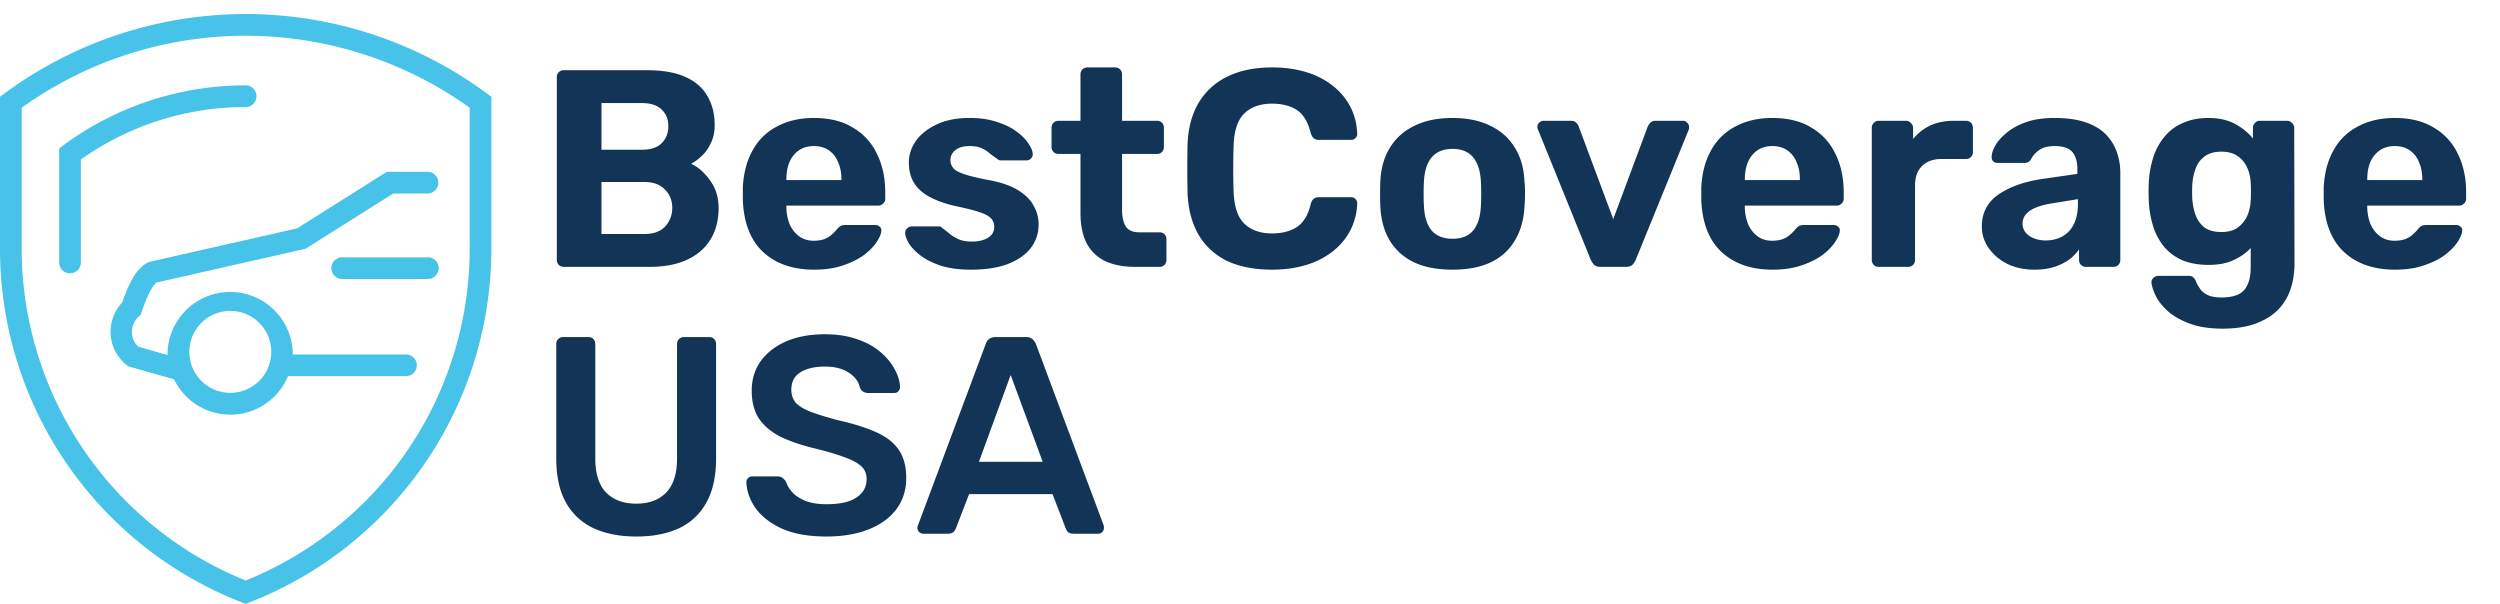 <svg width="178" height="43" fill="none" xmlns="http://www.w3.org/2000/svg"><path d="M40.145 19a.487.487 0 01-.36-.14.487.487 0 01-.14-.36v-13c0-.147.046-.267.14-.36a.487.487 0 01.36-.14h5.94c1.106 0 2.013.16 2.72.48.706.32 1.227.773 1.56 1.36.346.587.52 1.273.52 2.06 0 .493-.093.927-.28 1.3-.173.373-.393.68-.66.92-.254.24-.5.42-.74.54.52.24.973.64 1.36 1.2.4.547.6 1.2.6 1.96 0 .84-.187 1.573-.56 2.2-.373.627-.927 1.113-1.66 1.46-.733.347-1.627.52-2.68.52h-6.12zm2.68-2.34h3.06c.653 0 1.147-.18 1.48-.54.333-.373.5-.813.5-1.32 0-.52-.174-.953-.52-1.3-.334-.36-.82-.54-1.46-.54h-3.06v3.7zm0-6h2.88c.627 0 1.093-.153 1.4-.46.32-.32.48-.727.48-1.22s-.16-.887-.48-1.18c-.307-.307-.773-.46-1.4-.46h-2.88v3.32zM57.97 19.2c-1.533 0-2.753-.427-3.66-1.28-.893-.853-1.367-2.093-1.42-3.72v-.86c.053-1.027.287-1.907.7-2.64A4.115 4.115 0 0155.33 9c.747-.4 1.62-.6 2.62-.6 1.12 0 2.053.233 2.8.7a4.22 4.22 0 011.7 1.88c.387.787.58 1.693.58 2.72v.46a.436.436 0 01-.16.34.463.463 0 01-.34.14h-6.54v.16c.013.427.093.82.24 1.18.16.347.38.627.66.84.293.213.64.32 1.04.32.333 0 .607-.047.82-.14.213-.093.387-.207.52-.34a2.32 2.32 0 00.32-.34c.12-.133.213-.213.28-.24.08-.04.2-.06.36-.06h2.08c.133 0 .24.04.32.12.093.067.133.167.12.3-.013.213-.127.48-.34.8-.2.307-.5.613-.9.92-.4.293-.9.54-1.5.74-.587.2-1.267.3-2.04.3zm-1.98-6.38h3.92v-.04c0-.48-.08-.893-.24-1.24a1.814 1.814 0 00-.66-.84c-.293-.2-.647-.3-1.06-.3-.413 0-.767.1-1.06.3-.293.2-.52.48-.68.84-.147.347-.22.76-.22 1.24v.04zm13.14 6.38c-.827 0-1.54-.093-2.14-.28-.587-.2-1.067-.44-1.44-.72-.36-.28-.634-.56-.82-.84-.174-.293-.267-.54-.28-.74a.403.403 0 01.14-.36.489.489 0 01.32-.14h1.94c.04 0 .08.007.12.02.04.013.08.047.12.1.173.12.353.26.54.42.186.147.4.273.64.38.253.107.566.16.94.16.44 0 .813-.087 1.12-.26.306-.187.46-.447.46-.78 0-.24-.074-.44-.22-.6-.134-.16-.394-.307-.78-.44-.387-.133-.96-.28-1.72-.44-.72-.16-1.334-.373-1.84-.64-.507-.267-.887-.6-1.14-1-.254-.413-.38-.907-.38-1.48 0-.52.16-1.02.48-1.5.333-.48.82-.873 1.46-1.18.64-.32 1.44-.48 2.4-.48.733 0 1.373.093 1.92.28.56.173 1.026.4 1.4.68.373.267.653.547.84.84.2.28.306.527.32.74a.402.402 0 01-.12.34.44.44 0 01-.32.14h-1.78a.745.745 0 01-.18-.02.534.534 0 01-.14-.1 9.152 9.152 0 01-.5-.36 2.301 2.301 0 00-.58-.38c-.227-.107-.52-.16-.88-.16-.44 0-.78.1-1.02.3a.89.89 0 00-.34.72c0 .187.06.36.18.52.12.16.366.307.74.44.373.133.94.273 1.7.42.906.16 1.626.4 2.16.72.533.32.913.693 1.14 1.12.24.413.36.86.36 1.34 0 .627-.187 1.187-.56 1.68-.374.48-.92.86-1.64 1.14-.707.267-1.58.4-2.62.4zm11.7-.2c-.827 0-1.533-.133-2.12-.4a2.9 2.9 0 01-1.34-1.28c-.293-.573-.44-1.293-.44-2.16v-4.2h-1.56a.488.488 0 01-.36-.14.487.487 0 01-.14-.36V9.1c0-.147.047-.267.14-.36a.488.488 0 01.36-.14h1.56V5.3c0-.147.047-.267.14-.36a.533.533 0 01.36-.14h1.96c.147 0 .267.047.36.14.093.093.14.213.14.36v3.3h2.5c.133 0 .247.047.34.14.093.093.14.213.14.36v1.36a.487.487 0 01-.14.36.463.463 0 01-.34.14h-2.5v3.96c0 .507.087.907.26 1.2.187.28.507.42.96.42h1.46c.133 0 .247.047.34.14.093.093.14.207.14.34v1.48a.487.487 0 01-.14.36.463.463 0 01-.34.14h-1.74zm9.745.2c-1.253 0-2.32-.207-3.2-.62a4.74 4.74 0 01-2.02-1.84c-.48-.813-.747-1.8-.8-2.96a77.714 77.714 0 010-3.56c.053-1.147.32-2.12.8-2.92a4.804 4.804 0 012.06-1.86c.88-.427 1.933-.64 3.16-.64.893 0 1.707.113 2.44.34a5.7 5.7 0 011.9.98c.533.427.947.927 1.24 1.5.293.573.453 1.213.48 1.92a.38.38 0 01-.14.3c-.08.08-.18.12-.3.12h-2.28a.564.564 0 01-.38-.12c-.093-.08-.167-.213-.22-.4-.2-.787-.533-1.327-1-1.62-.467-.293-1.047-.44-1.74-.44-.827 0-1.48.227-1.96.68-.48.453-.74 1.207-.78 2.26a47.048 47.048 0 000 3.36c.04 1.053.3 1.807.78 2.26.48.453 1.133.68 1.96.68.693 0 1.273-.147 1.74-.44.48-.307.813-.847 1-1.62.053-.2.127-.333.22-.4.093-.08.22-.12.38-.12h2.28c.12 0 .22.04.3.12.093.08.14.18.14.3a4.539 4.539 0 01-.48 1.92 4.586 4.586 0 01-1.24 1.5 5.7 5.7 0 01-1.9.98c-.733.227-1.547.34-2.44.34zm12.847 0c-1.107 0-2.033-.18-2.78-.54-.747-.373-1.32-.9-1.72-1.58-.387-.68-.6-1.473-.64-2.38-.013-.267-.02-.567-.02-.9 0-.347.007-.647.02-.9.04-.92.267-1.713.68-2.38.413-.68.993-1.2 1.74-1.56.747-.373 1.653-.56 2.72-.56 1.053 0 1.953.187 2.7.56.747.36 1.327.88 1.74 1.56.413.667.64 1.46.68 2.38.027.253.04.553.04.9 0 .333-.013.633-.04.9-.04.907-.26 1.7-.66 2.38-.387.68-.953 1.207-1.7 1.58-.747.36-1.667.54-2.76.54zm0-2.2c.653 0 1.147-.2 1.48-.6.333-.413.513-1.013.54-1.8.013-.2.02-.467.02-.8s-.007-.6-.02-.8c-.027-.773-.207-1.367-.54-1.78-.333-.413-.827-.62-1.48-.62s-1.153.207-1.5.62c-.333.413-.513 1.007-.54 1.78-.013.2-.02.467-.02.8s.007.6.02.8c.027.787.207 1.387.54 1.8.347.4.847.6 1.5.6zm10.541 2c-.2 0-.353-.047-.46-.14a1.721 1.721 0 01-.24-.36l-3.76-9.28a.406.406 0 01-.04-.18c0-.12.04-.22.12-.3.094-.093.2-.14.32-.14h1.94c.174 0 .3.047.38.14a.69.69 0 01.18.26l2.46 6.6 2.46-6.6c.04-.08.1-.167.18-.26a.515.515 0 01.38-.14h1.94c.12 0 .22.047.3.14.094.08.14.18.14.3a.712.712 0 01-.02.18l-3.78 9.28a1.056 1.056 0 01-.24.36c-.106.093-.26.14-.46.14h-1.8zm12.249.2c-1.533 0-2.753-.427-3.66-1.28-.893-.853-1.366-2.093-1.42-3.72v-.86c.054-1.027.287-1.907.7-2.64a4.121 4.121 0 011.74-1.7c.747-.4 1.62-.6 2.62-.6 1.12 0 2.054.233 2.8.7a4.22 4.22 0 011.7 1.88c.387.787.58 1.693.58 2.72v.46a.435.435 0 01-.16.34.461.461 0 01-.34.14h-6.54v.16c.014.427.094.82.24 1.18.16.347.38.627.66.84.294.213.64.32 1.04.32.334 0 .607-.047.82-.14.214-.093.387-.207.52-.34.147-.133.254-.247.32-.34.12-.133.214-.213.28-.24.08-.04.2-.06.36-.06h2.08c.134 0 .24.04.32.12.094.067.134.167.12.3-.013.213-.126.48-.34.8-.2.307-.5.613-.9.92-.4.293-.9.54-1.5.74-.586.2-1.266.3-2.04.3zm-1.98-6.38h3.92v-.04c0-.48-.08-.893-.24-1.24a1.807 1.807 0 00-.66-.84c-.293-.2-.646-.3-1.06-.3-.413 0-.766.1-1.06.3-.293.2-.52.48-.68.84-.146.347-.22.76-.22 1.24v.04zm9.519 6.18a.465.465 0 01-.34-.14.489.489 0 01-.14-.36V9.1c0-.133.047-.247.14-.34a.437.437 0 01.34-.16h1.96c.134 0 .247.053.34.16.107.093.16.207.16.34v.8c.334-.413.74-.733 1.22-.96.494-.227 1.06-.34 1.7-.34h.86c.134 0 .247.047.34.14.094.093.14.213.14.36v1.72a.485.485 0 01-.14.36.461.461 0 01-.34.14h-1.76c-.586 0-1.046.167-1.38.5-.333.32-.5.78-.5 1.38v5.3a.485.485 0 01-.14.36.486.486 0 01-.36.14h-2.1zm11.096.2c-.707 0-1.34-.133-1.9-.4a3.572 3.572 0 01-1.34-1.12 2.624 2.624 0 01-.5-1.56c0-.947.38-1.693 1.14-2.24.773-.547 1.787-.92 3.04-1.12l2.62-.38v-.36c0-.52-.12-.92-.36-1.2-.24-.28-.66-.42-1.26-.42-.44 0-.793.087-1.06.26-.267.173-.473.4-.62.68a.51.51 0 01-.46.26h-1.9c-.147 0-.26-.04-.34-.12a.405.405 0 01-.1-.32c0-.227.087-.493.26-.8.173-.307.44-.607.8-.9.36-.307.82-.56 1.38-.76.56-.2 1.247-.3 2.06-.3.84 0 1.56.1 2.16.3.6.2 1.08.48 1.44.84.36.36.627.78.8 1.26.173.467.26.973.26 1.52v6.18a.489.489 0 01-.14.36.486.486 0 01-.36.14h-1.96a.463.463 0 01-.34-.14.489.489 0 01-.14-.36v-.74a3.226 3.226 0 01-.7.72 3.743 3.743 0 01-1.06.52c-.4.133-.873.2-1.42.2zm.8-2.08c.44 0 .833-.093 1.18-.28a1.97 1.97 0 00.82-.86c.2-.387.3-.873.3-1.46v-.34l-1.86.3c-.72.12-1.247.3-1.58.54-.333.24-.5.533-.5.88 0 .253.073.473.22.66.16.187.367.327.62.42.253.093.52.14.8.14zm12.622 6.28c-.987 0-1.807-.133-2.46-.4-.654-.253-1.174-.567-1.56-.94-.374-.36-.64-.72-.8-1.08-.16-.36-.247-.64-.26-.84a.401.401 0 01.14-.36.53.53 0 01.36-.14h2.14c.12 0 .22.027.3.08a.659.659 0 01.22.32c.066.16.16.327.28.5.12.187.3.34.54.46.253.12.586.18 1 .18.466 0 .853-.067 1.16-.2.306-.133.533-.36.68-.68.16-.32.24-.753.24-1.3v-1.34c-.32.347-.727.633-1.22.86-.48.227-1.074.34-1.78.34-.694 0-1.307-.107-1.84-.32a3.583 3.583 0 01-1.3-.94 4.37 4.37 0 01-.8-1.48 7.072 7.072 0 01-.32-1.94 13.38 13.38 0 010-1.06 6.95 6.95 0 01.32-1.9 4.37 4.37 0 01.8-1.48 3.39 3.39 0 011.3-.98c.533-.24 1.146-.36 1.84-.36.733 0 1.36.14 1.88.42.52.28.946.627 1.28 1.04V9.1a.46.46 0 01.14-.34.434.434 0 01.34-.16h1.96c.133 0 .246.053.34.16.106.093.16.207.16.34l.02 9.62c0 1-.194 1.847-.58 2.54-.387.693-.96 1.22-1.72 1.58-.747.373-1.68.56-2.8.56zm-.1-6.88c.48 0 .866-.107 1.16-.32.306-.227.533-.507.68-.84.146-.347.226-.707.24-1.08.013-.147.02-.353.02-.62 0-.28-.007-.493-.02-.64a2.888 2.888 0 00-.24-1.06 1.915 1.915 0 00-.68-.84c-.294-.213-.68-.32-1.16-.32-.507 0-.907.113-1.2.34-.294.213-.507.5-.64.86-.134.36-.214.753-.24 1.18-.014.32-.014.633 0 .94.026.44.106.84.24 1.2.133.36.346.653.64.88.293.213.693.32 1.2.32zm12.36 2.68c-1.534 0-2.754-.427-3.66-1.28-.894-.853-1.367-2.093-1.42-3.72v-.86c.053-1.027.286-1.907.7-2.64a4.11 4.11 0 011.74-1.7c.746-.4 1.62-.6 2.62-.6 1.12 0 2.053.233 2.8.7a4.225 4.225 0 011.7 1.88c.386.787.58 1.693.58 2.72v.46a.438.438 0 01-.16.34.465.465 0 01-.34.14h-6.54v.16c.013.427.093.82.24 1.18.16.347.38.627.66.84.293.213.64.32 1.04.32.333 0 .606-.047.82-.14.213-.093.386-.207.52-.34.146-.133.253-.247.32-.34.12-.133.213-.213.28-.24.08-.04.2-.06.36-.06h2.08c.133 0 .24.04.32.12.093.067.133.167.12.3-.014.213-.127.48-.34.8-.2.307-.5.613-.9.92-.4.293-.9.54-1.5.74-.587.2-1.267.3-2.04.3zm-1.98-6.38h3.92v-.04c0-.48-.08-.893-.24-1.24a1.82 1.82 0 00-.66-.84c-.294-.2-.647-.3-1.06-.3-.414 0-.767.1-1.06.3-.294.2-.52.48-.68.84-.147.347-.22.76-.22 1.24v.04zM45.305 38.2c-1.16 0-2.167-.193-3.02-.58a4.366 4.366 0 01-1.98-1.82c-.467-.827-.7-1.88-.7-3.16V24.5c0-.147.047-.267.14-.36a.463.463 0 01.34-.14h1.82c.147 0 .26.047.34.14.093.093.14.213.14.36v8.14c0 1.093.26 1.907.78 2.44.52.52 1.233.78 2.14.78s1.613-.26 2.12-.78c.52-.533.78-1.347.78-2.44V24.5c0-.147.047-.267.14-.36a.488.488 0 01.36-.14h1.8c.147 0 .26.047.34.14.093.093.14.213.14.36v8.14c0 1.28-.233 2.333-.7 3.16a4.254 4.254 0 01-1.96 1.82c-.84.387-1.847.58-3.02.58zm13.538 0c-1.24 0-2.28-.18-3.12-.54-.827-.373-1.46-.853-1.9-1.44-.427-.6-.654-1.227-.68-1.88a.407.407 0 01.42-.42h1.78c.173 0 .3.04.38.12a.9.9 0 01.24.26c.08.253.233.507.46.76.226.24.533.44.92.6.4.16.9.24 1.5.24.96 0 1.673-.16 2.14-.48.48-.32.72-.753.72-1.3 0-.387-.127-.693-.38-.92-.254-.24-.647-.453-1.18-.64-.52-.2-1.214-.407-2.08-.62-1-.24-1.84-.527-2.52-.86-.667-.347-1.174-.78-1.52-1.3-.334-.52-.5-1.18-.5-1.98 0-.773.206-1.46.62-2.06.426-.6 1.026-1.073 1.8-1.42.786-.347 1.72-.52 2.8-.52.866 0 1.633.12 2.3.36.666.227 1.22.533 1.66.92.44.373.773.78 1 1.22.24.427.366.847.38 1.26 0 .107-.04.207-.12.3-.067.08-.167.12-.3.12h-1.86a.71.71 0 01-.32-.08.589.589 0 01-.26-.3c-.08-.413-.34-.767-.78-1.06-.44-.293-1.007-.44-1.7-.44-.72 0-1.3.133-1.74.4-.44.267-.66.68-.66 1.24 0 .373.106.687.32.94.226.24.58.453 1.06.64.493.187 1.14.387 1.94.6 1.133.253 2.06.547 2.78.88.72.333 1.246.76 1.58 1.28.333.507.5 1.153.5 1.94 0 .88-.24 1.633-.72 2.26-.467.613-1.127 1.087-1.98 1.42-.854.333-1.847.5-2.98.5zm6.897-.2a.454.454 0 01-.3-.12.407.407 0 01-.12-.3c0-.053.013-.113.04-.18l4.82-12.9a.719.719 0 01.22-.34c.12-.107.28-.16.48-.16h2.18c.2 0 .353.053.46.16a.878.878 0 01.24.34l4.82 12.9a.96.96 0 01.02.18c0 .12-.04.22-.12.3a.384.384 0 01-.28.12h-1.74c-.187 0-.327-.04-.42-.12a.808.808 0 01-.16-.26l-.94-2.44H69l-.94 2.44a.704.704 0 01-.18.26c-.08.08-.213.12-.4.12h-1.74zm3.96-5.12h4.54l-2.28-6.18-2.26 6.18z" fill="#123456"/><path d="M34.668 6.657a28.903 28.903 0 00-34.351 0L0 6.89v10.72a27.012 27.012 0 0017.21 25.275l.279.116.285-.116a27.013 27.013 0 0017.21-25.275V6.889l-.316-.232zM33.441 17.61A25.468 25.468 0 0117.49 41.333 25.507 25.507 0 011.544 17.609v-9.94a27.383 27.383 0 0131.897 0v9.94z" fill="#47C2E8"/><path d="M4.522 10.338l-.309.232v8.119a.772.772 0 001.544 0v-7.332a20.212 20.212 0 0111.73-3.735.772.772 0 100-1.544 21.818 21.818 0 00-12.965 4.26zm6.089 8.318c-.848.355-1.389 1.404-1.914 2.878a3.087 3.087 0 00-.825 2.123 3.01 3.01 0 001.126 2.315l.124.108 3.272.926a4.446 4.446 0 008.112-.224h8.373a.772.772 0 100-1.543h-8.034v-.178a4.461 4.461 0 00-8.914 0 1.9 1.9 0 000 .216l-2.084-.594a1.389 1.389 0 01-.455-1.026 1.459 1.459 0 01.455-1.088l.155-.14.07-.192c.563-1.613.918-2.022 1.08-2.123l10.612-2.408 6.228-3.928h2.446a.772.772 0 100-1.544h-2.894l-6.382 4.021-10.442 2.37-.109.03zm5.789 3.48a2.917 2.917 0 11-2.694 1.791 2.911 2.911 0 012.71-1.79H16.4z" fill="#47C2E8"/><path d="M30.462 18.32h-6.097a.772.772 0 000 1.544h6.097a.772.772 0 100-1.544z" fill="#47C2E8"/></svg>